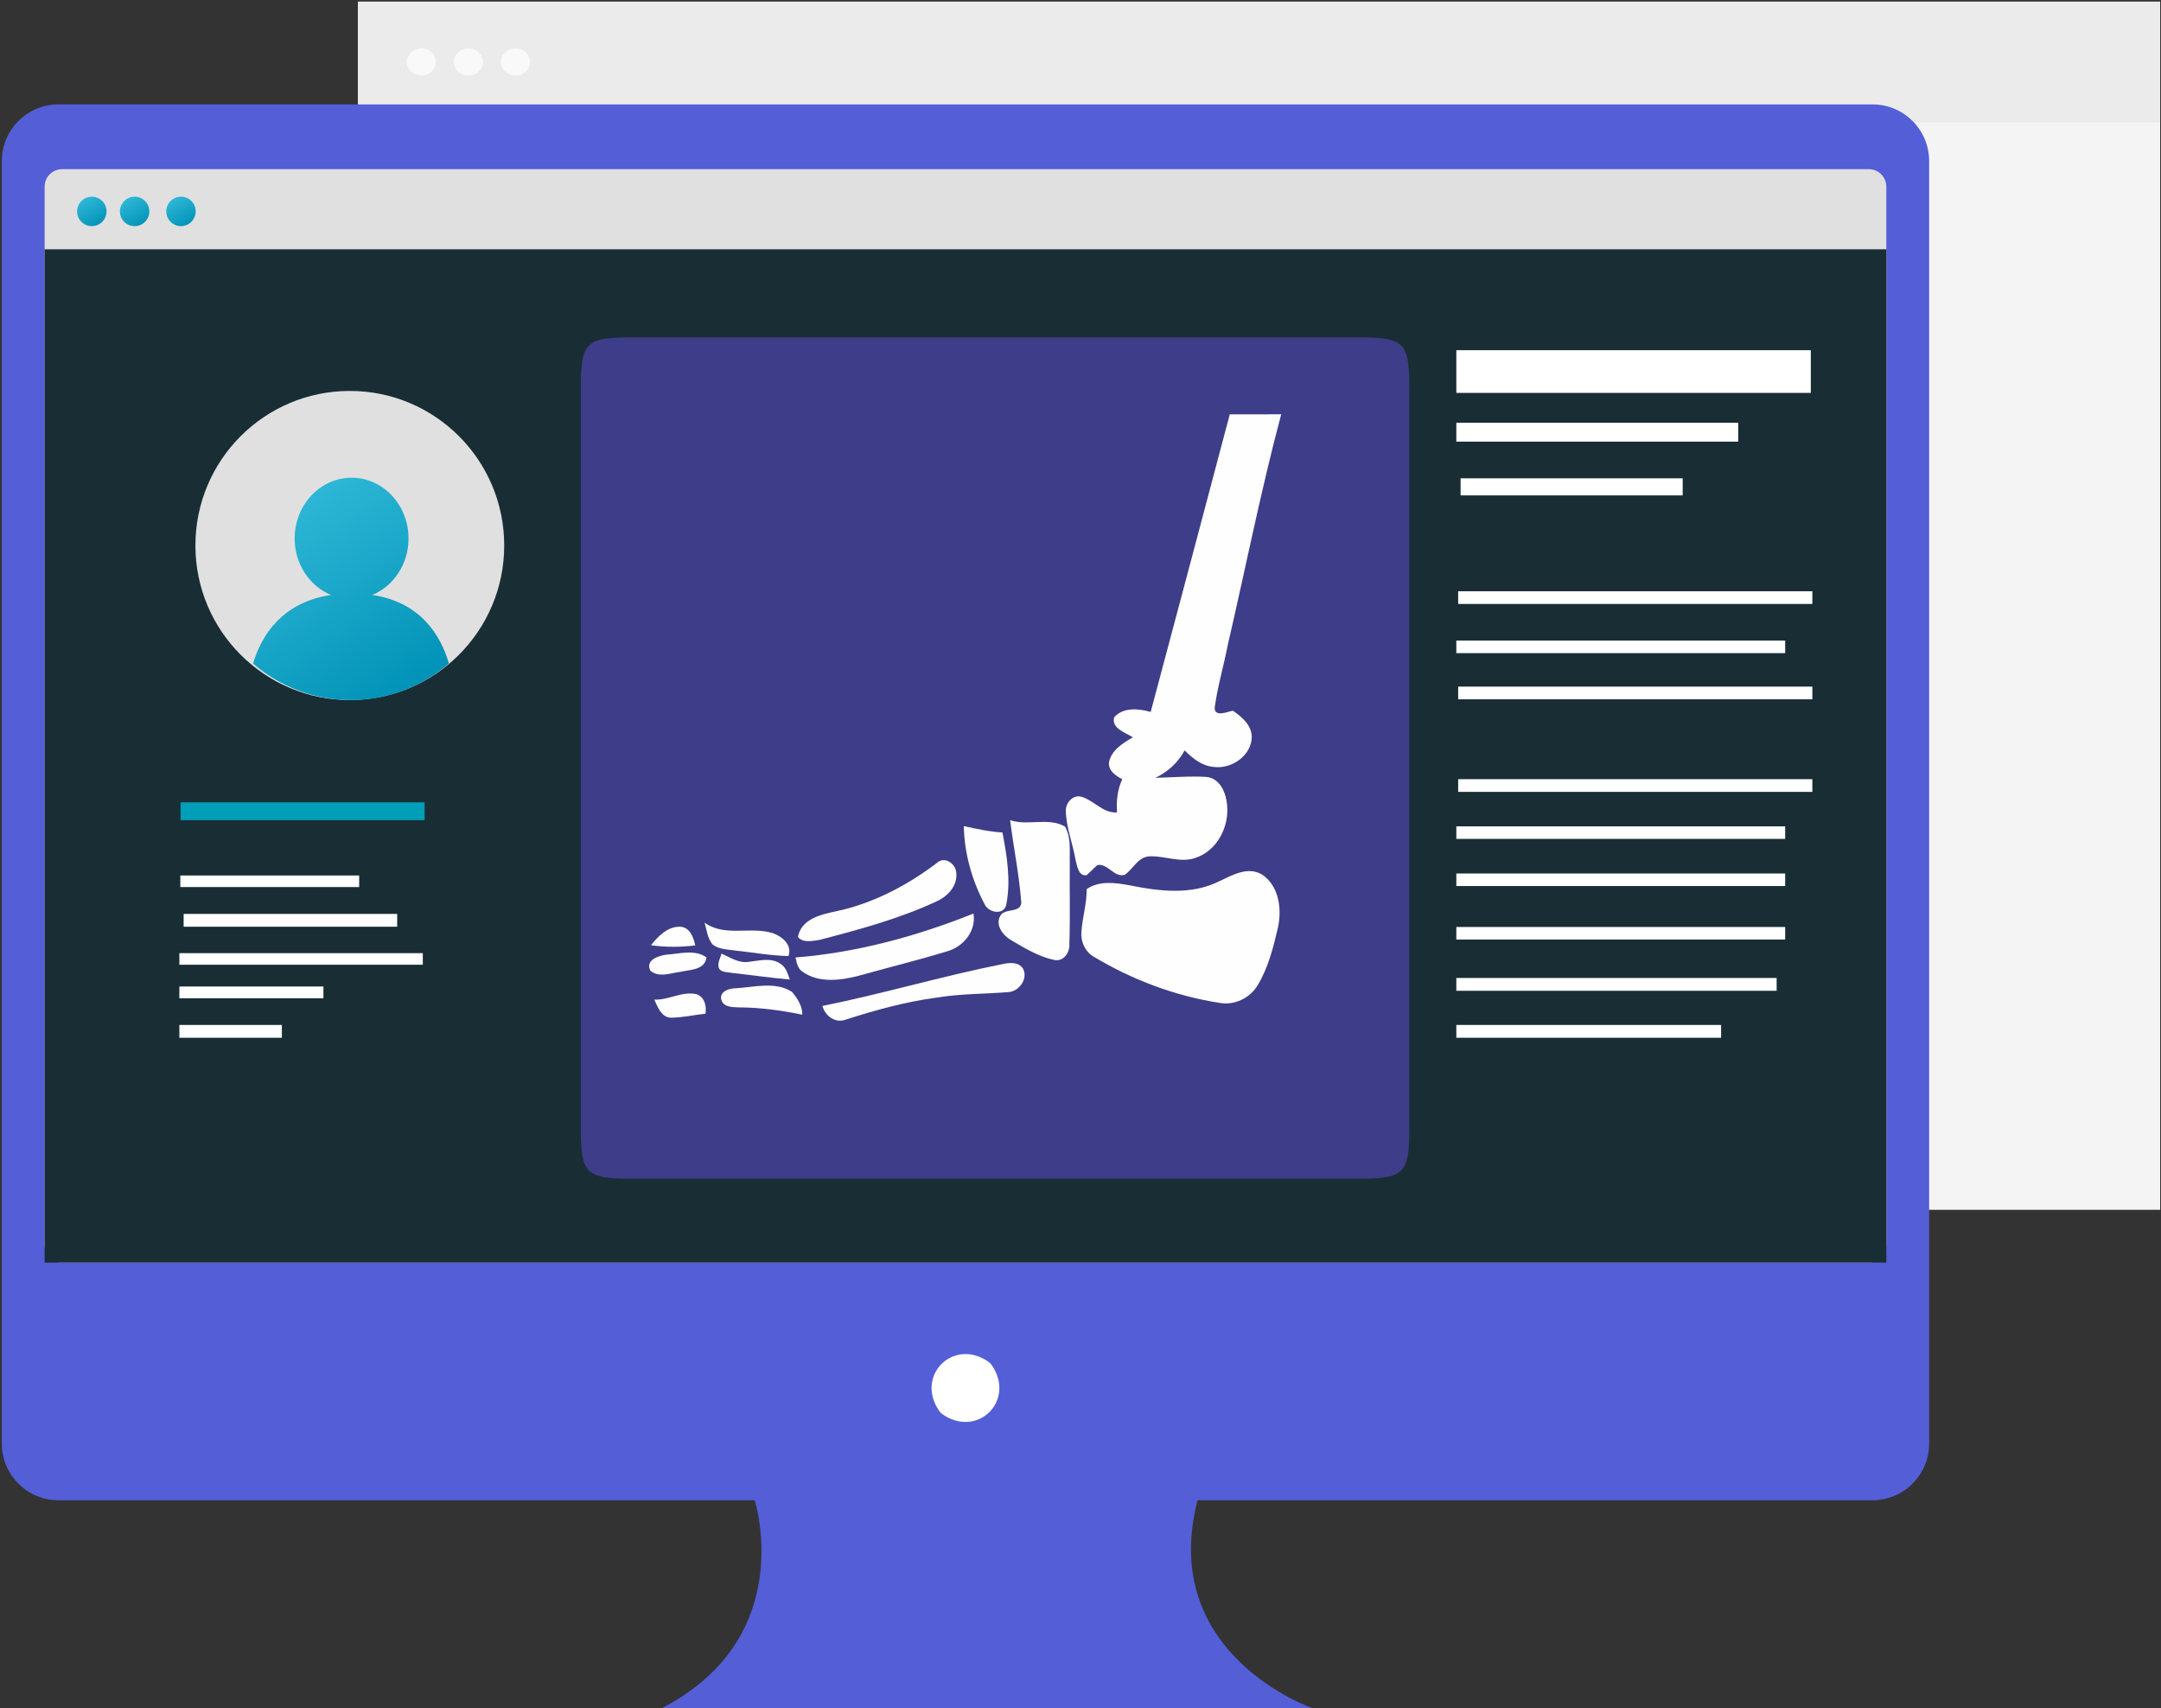 <svg xmlns="http://www.w3.org/2000/svg" xmlns:xlink="http://www.w3.org/1999/xlink" id="Untitled-Page%201" viewBox="0 0 506 400" style="background-color:#ffffff00" xml:space="preserve" x="0px" y="0px" width="506px" height="400px"><rect x="0" y="0" width="506" height="400" fill="#333333" stroke="none"/>	<defs>		<linearGradient id="gradient1" x1="22.485%" y1="-16.666%" x2="86.688%" y2="93.332%">			<stop stop-color="#38bfdd" stop-opacity="1" offset="0%"></stop>			<stop stop-color="#0092b7" stop-opacity="1" offset="100%"></stop>		</linearGradient>		<linearGradient id="gradient2" x1="22.485%" y1="-16.666%" x2="86.686%" y2="93.332%">			<stop stop-color="#38bfdd" stop-opacity="1" offset="0%"></stop>			<stop stop-color="#0092b7" stop-opacity="1" offset="100%"></stop>		</linearGradient>		<linearGradient id="gradient3" x1="22.485%" y1="-16.666%" x2="86.686%" y2="93.332%">			<stop stop-color="#38bfdd" stop-opacity="1" offset="0%"></stop>			<stop stop-color="#0092b7" stop-opacity="1" offset="100%"></stop>		</linearGradient>		<linearGradient id="gradient4" x1="22.485%" y1="-16.667%" x2="86.687%" y2="93.334%">			<stop stop-color="#38bfdd" stop-opacity="1" offset="0%"></stop>			<stop stop-color="#0092b7" stop-opacity="1" offset="100%"></stop>		</linearGradient>	</defs>	<g>		<g>			<g>				<path d="M 505.801 283.29 L 83.802 283.29 L 83.802 0.387 L 505.801 0.387 L 505.801 283.29 Z" fill="#f4f4f4"></path>			</g>			<g>				<path d="M 505.801 28.645 L 83.802 28.645 L 83.802 0.387 L 505.801 0.387 L 505.801 28.645 Z" fill="#ebebeb"></path>			</g>			<g>				<path d="M 102.081 14.516 C 102.081 16.269 100.554 17.69 98.671 17.69 C 96.787 17.69 95.259 16.269 95.259 14.516 C 95.259 12.764 96.787 11.344 98.671 11.344 C 100.554 11.344 102.081 12.764 102.081 14.516 Z" fill="#f9f9f9"></path>			</g>			<g>				<path d="M 113.088 14.516 C 113.088 16.269 111.561 17.69 109.677 17.69 C 107.794 17.69 106.267 16.269 106.267 14.516 C 106.267 12.764 107.794 11.344 109.677 11.344 C 111.561 11.344 113.088 12.764 113.088 14.516 Z" fill="#f9f9f9"></path>			</g>			<g>				<path d="M 124.096 14.516 C 124.096 16.269 122.569 17.69 120.685 17.69 C 118.802 17.69 117.274 16.269 117.274 14.516 C 117.274 12.764 118.802 11.344 120.685 11.344 C 122.569 11.344 124.096 12.764 124.096 14.516 Z" fill="#f9f9f9"></path>			</g>		</g>		<path d="M 438.45 24.448 L 13.682 24.448 C 6.359 24.448 0.423 30.39 0.423 37.719 L 0.423 338.023 C 0.423 345.353 6.359 351.295 13.682 351.295 L 176.707 351.295 C 176.707 351.295 187.077 383.392 154.93 400 L 307.367 400 C 307.367 400 271.072 387.545 280.404 351.295 L 438.452 351.295 C 445.774 351.295 451.71 345.353 451.71 338.024 L 451.71 37.72 C 451.71 30.39 445.774 24.448 438.45 24.448 Z" fill="#545ed7"></path>		<g>			<path d="M 232.18 319.601 C 237.958 327.867 228.915 336.919 220.655 331.137 C 220.383 330.945 220.135 330.697 219.945 330.424 C 214.183 322.16 223.215 313.12 231.47 318.89 C 231.742 319.08 231.99 319.328 232.18 319.601 Z" fill="#ffffff"></path>		</g>		<g>			<path d="M 437.599 295.644 L 14.534 295.644 C 12.279 295.644 10.45 293.813 10.45 291.556 L 10.45 43.702 C 10.45 41.445 12.279 39.614 14.534 39.614 L 437.599 39.614 C 439.854 39.614 441.682 41.445 441.682 43.701 L 441.682 291.557 C 441.682 293.815 439.854 295.644 437.599 295.644 Z" fill="#e0e0e0"></path>		</g>		<g>			<path d="M 441.682 295.644 L 10.45 295.644 L 10.45 58.374 L 441.682 58.374 L 441.682 295.644 Z" fill="#192d34"></path>		</g>		<path id="336" d="M 424 92 L 341 92 L 341 82 L 424 82 L 424 92 Z" fill="#ffffff"></path>		<path id="335" d="M 407 103.415 L 341 103.415 L 341 99 L 407 99 L 407 103.415 Z" fill="#ffffff"></path>		<path id="332" d="M 394 116 L 342 116 L 342 112 L 394 112 L 394 116 Z" fill="#ffffff"></path>		<path id="3362" d="M 424.363 141.421 L 341.433 141.421 L 341.433 138.45 L 424.363 138.45 L 424.363 141.421 Z" fill="#ffffff"></path>		<path id="3352" d="M 418 152.938 L 341 152.938 L 341 150 L 418 150 L 418 152.938 Z" fill="#ffffff"></path>		<path id="3322" d="M 424.363 163.749 L 341.433 163.749 L 341.433 160.777 L 424.363 160.777 L 424.363 163.749 Z" fill="#ffffff"></path>		<path id="3363" d="M 424.363 185.421 L 341.433 185.421 L 341.433 182.45 L 424.363 182.45 L 424.363 185.421 Z" fill="#ffffff"></path>		<path id="3353" d="M 418 196.435 L 341 196.435 L 341 193.498 L 418 193.498 L 418 196.435 Z" fill="#ffffff"></path>		<path id="3323" d="M 418 207.472 L 341 207.472 L 341 204.534 L 418 204.534 L 418 207.472 Z" fill="#ffffff"></path>		<g>			<path d="M 136 90.5 C 136 80.279 137.279 79 147.5 79 L 318.5 79 C 328.721 79 330 80.279 330 90.5 L 330 264.5 C 330 274.721 328.721 276 318.5 276 L 147.5 276 C 137.279 276 136 274.721 136 264.5 L 136 90.5 Z" fill="#3d3d89"></path>		</g>		<path d="M 269.436 166.71 C 275.634 143.484 281.809 120.249 287.954 97.015 C 291.972 97.015 295.982 97.038 300 97 C 295.227 114.878 291.652 133.053 287.474 151.076 C 286.529 155.968 285.088 160.769 284.417 165.706 C 284.371 168.011 287.329 166.672 288.686 166.421 C 290.767 167.859 293.001 169.723 293.1 172.469 C 293.115 176.874 288.427 180.123 284.257 179.59 C 281.497 179.4 279.248 177.589 277.388 175.71 C 275.863 178.533 273.438 180.769 270.534 182.131 C 274.559 182.047 278.6 181.667 282.625 181.933 C 285.69 182.337 287.047 185.608 287.306 188.324 C 287.893 193.444 285.095 199.112 280.033 200.839 C 276.358 202.208 272.6 200.253 268.879 200.542 C 266.348 200.876 265.289 203.509 263.375 204.84 C 260.859 205.578 259.395 202.071 256.941 202.573 C 256.072 203.319 255.301 204.171 254.448 204.931 C 252.504 205.243 252.222 202.748 251.856 201.417 C 251.208 197.575 249.675 193.877 249.569 189.96 C 249.446 187.981 251.307 185.889 253.373 186.612 C 256.247 187.525 258.282 190.439 261.553 190.241 C 261.37 187.578 261.637 184.885 262.78 182.458 C 261.248 181.652 259.457 180.48 259.67 178.487 C 260.242 175.642 262.933 173.998 265.266 172.659 C 263.543 171.503 260.166 170.59 260.89 167.95 C 262.964 165.561 266.669 165.896 269.436 166.71 Z" fill="#fefefe"></path>		<path d="M 236.517 192.037 C 240.717 193.482 245.414 191.283 249.378 193.55 C 250.872 196.19 250.399 199.264 250.491 202.162 C 250.415 208.469 250.613 214.776 250.392 221.075 C 250.537 223.023 249.05 225.214 246.877 224.788 C 243.157 224.012 239.833 221.958 236.593 220.048 C 234.801 218.968 233.025 216.609 234.191 214.51 C 235.129 212.532 238.933 213.924 239.139 211.383 C 238.651 204.894 237.332 198.488 236.517 192.037 Z" fill="#fefefe"></path>		<path d="M 225.675 193.444 C 228.664 194.09 231.66 194.752 234.725 194.927 C 235.792 200.489 236.745 206.339 235.594 211.938 C 234.931 214.434 231.34 213.68 230.517 211.657 C 227.551 206.088 225.805 199.758 225.675 193.444 Z" fill="#fefefe"></path>		<path d="M 219.79 201.752 C 221.566 200.641 223.83 202.459 223.907 204.353 C 224.257 207.427 221.863 209.945 219.233 211.101 C 210.489 215.156 201.134 217.675 191.833 220.101 C 190.225 220.33 187.945 220.847 186.832 219.394 C 187.831 214.403 193.716 213.947 197.734 212.928 C 205.8 210.858 213.218 206.795 219.79 201.752 Z" fill="#fefefe"></path>		<path d="M 285.484 206.354 C 288.503 204.939 292.101 202.847 295.395 204.711 C 299.55 207.366 300.236 213.019 299.169 217.462 C 298.117 221.988 296.935 226.613 294.526 230.631 C 292.712 233.719 289.037 235.492 285.492 234.822 C 275.101 233.202 265.067 229.413 256.064 224.004 C 254.051 222.825 252.992 220.421 253.22 218.131 C 253.449 214.799 254.486 211.558 254.44 208.203 C 257.398 206.133 261.202 206.697 264.534 207.305 C 271.403 208.705 278.981 209.633 285.484 206.354 Z" fill="#fefefe"></path>		<path d="M 186.283 224.202 C 200.616 223.061 214.629 219.242 227.94 213.916 C 228.618 218.017 225.576 221.699 221.749 222.764 C 214.949 224.841 208.026 226.53 201.18 228.455 C 196.857 229.581 191.742 230.273 187.877 227.519 C 186.764 226.773 186.543 225.396 186.283 224.202 Z" fill="#fefefe"></path>		<path d="M 164.99 216.046 C 169.755 219.493 175.808 216.83 181.038 218.534 C 183.18 219.318 185.574 221.311 184.614 223.867 C 180.436 223.776 176.304 223.023 172.149 222.574 C 170.357 222.3 168.352 222.338 166.858 221.159 C 165.661 219.713 165.463 217.773 164.99 216.046 Z" fill="#fefefe"></path>		<path d="M 152.426 221.334 C 154.111 219.219 156.306 216.944 159.226 216.997 C 161.521 217.089 162.398 219.485 162.794 221.372 C 159.348 221.806 155.864 221.813 152.426 221.334 Z" fill="#fefefe"></path>		<path d="M 152.281 227.283 C 151.031 224.78 154.248 223.745 156.116 223.533 C 159.173 223.335 162.733 222.239 165.432 224.187 C 164.967 227.184 161.681 227.017 159.371 227.557 C 157.076 227.823 154.271 229.025 152.281 227.283 Z" fill="#fefefe"></path>		<path d="M 168.55 227.055 C 167.689 225.845 168.649 224.499 168.939 223.281 C 170.921 224.179 172.926 225.556 175.214 225.237 C 177.714 224.963 180.604 224.111 182.83 225.731 C 184.088 226.545 184.438 228.052 184.941 229.36 C 180.405 228.972 175.9 228.303 171.379 227.816 C 170.433 227.633 169.336 227.709 168.55 227.055 Z" fill="#fefefe"></path>		<path d="M 192.573 235.545 C 206.7 232.715 220.522 228.576 234.649 225.769 C 236.303 225.396 238.522 225.16 239.559 226.842 C 240.748 229.17 238.674 232.122 236.173 232.304 C 230.57 232.768 224.913 232.662 219.356 233.59 C 212.12 234.549 205.069 236.496 198.131 238.718 C 195.645 239.714 193.206 237.934 192.573 235.545 Z" fill="#fefefe"></path>		<path d="M 168.916 234.184 C 168.337 232.236 170.624 231.429 172.126 231.422 C 176.525 231.194 181.457 229.71 185.452 232.251 C 186.71 233.78 187.884 235.53 187.862 237.599 C 182.952 236.587 177.958 235.895 172.934 235.887 C 171.493 235.826 169.465 235.857 168.916 234.184 Z" fill="#fefefe"></path>		<path d="M 153.204 234.061 C 156.573 234.229 159.669 232.053 163.046 232.783 C 164.99 233.43 165.478 235.553 165.181 237.371 C 162.459 237.645 159.768 238.307 157.023 238.299 C 154.812 238.17 153.981 235.751 153.204 234.061 Z" fill="#fefefe"></path>		<g>			<path d="M 45.818 49.502 C 45.818 51.406 44.276 52.95 42.374 52.95 C 40.472 52.95 38.93 51.406 38.93 49.502 C 38.93 47.598 40.472 46.055 42.374 46.055 C 44.276 46.055 45.818 47.598 45.818 49.502 Z" fill="url(#gradient1)"></path>		</g>		<g>			<path d="M 24.945 49.502 C 24.945 51.406 23.404 52.95 21.501 52.95 C 19.599 52.95 18.057 51.406 18.057 49.502 C 18.057 47.598 19.599 46.055 21.501 46.055 C 23.404 46.055 24.945 47.598 24.945 49.502 Z" fill="url(#gradient2)"></path>		</g>		<g>			<path d="M 34.964 49.502 C 34.964 51.406 33.423 52.95 31.52 52.95 C 29.618 52.95 28.076 51.406 28.076 49.502 C 28.076 47.598 29.618 46.055 31.52 46.055 C 33.423 46.055 34.964 47.598 34.964 49.502 Z" fill="url(#gradient3)"></path>		</g>		<g>			<path d="M 118.062 127.728 C 118.062 147.714 101.875 163.916 81.908 163.916 C 61.941 163.916 45.755 147.714 45.755 127.728 C 45.755 107.742 61.941 91.54 81.908 91.54 C 101.875 91.54 118.062 107.742 118.062 127.728 Z" fill="#e0e0e0"></path>		</g>		<g>			<path d="M 42.278 187.872 L 99.425 187.872 L 99.425 192.053 L 42.278 192.053 L 42.278 187.872 Z" fill="#009eb7"></path>		</g>		<g>			<path d="M 59.252 155.373 C 65.398 160.691 73.403 163.916 82.164 163.916 C 90.942 163.916 98.96 160.679 105.111 155.343 C 103.198 148.801 98.529 141.027 87.189 139.313 C 92.119 137.243 95.629 132.152 95.654 126.152 C 95.688 118.294 89.747 111.895 82.386 111.862 C 75.024 111.828 69.03 118.17 68.997 126.029 C 68.971 132.083 72.506 137.236 77.49 139.314 C 65.959 141.053 61.205 148.865 59.252 155.373 Z" fill="url(#gradient4)"></path>		</g>		<path id="290" d="M 84.101 207.711 L 42.224 207.711 L 42.224 205 L 84.101 205 L 84.101 207.711 Z" fill="#ffffff"></path>		<path id="288" d="M 93 217 L 43 217 L 43 214 L 93 214 L 93 217 Z" fill="#ffffff"></path>		<path id="286" d="M 75.73 233.755 L 42 233.755 L 42 231 L 75.73 231 L 75.73 233.755 Z" fill="#ffffff"></path>		<path id="284" d="M 66 243 L 42 243 L 42 240 L 66 240 L 66 243 Z" fill="#ffffff"></path>		<path id="282" d="M 99 225.899 L 42 225.899 L 42 223.189 L 99 223.189 L 99 225.899 Z" fill="#ffffff"></path>		<path id="3364" d="M 418 220 L 341 220 L 341 217.062 L 418 217.062 L 418 220 Z" fill="#ffffff"></path>		<path id="3354" d="M 416 232 L 341 232 L 341 229 L 416 229 L 416 232 Z" fill="#ffffff"></path>		<path id="3324" d="M 403 243 L 341 243 L 341 240 L 403 240 L 403 243 Z" fill="#ffffff"></path>	</g></svg>